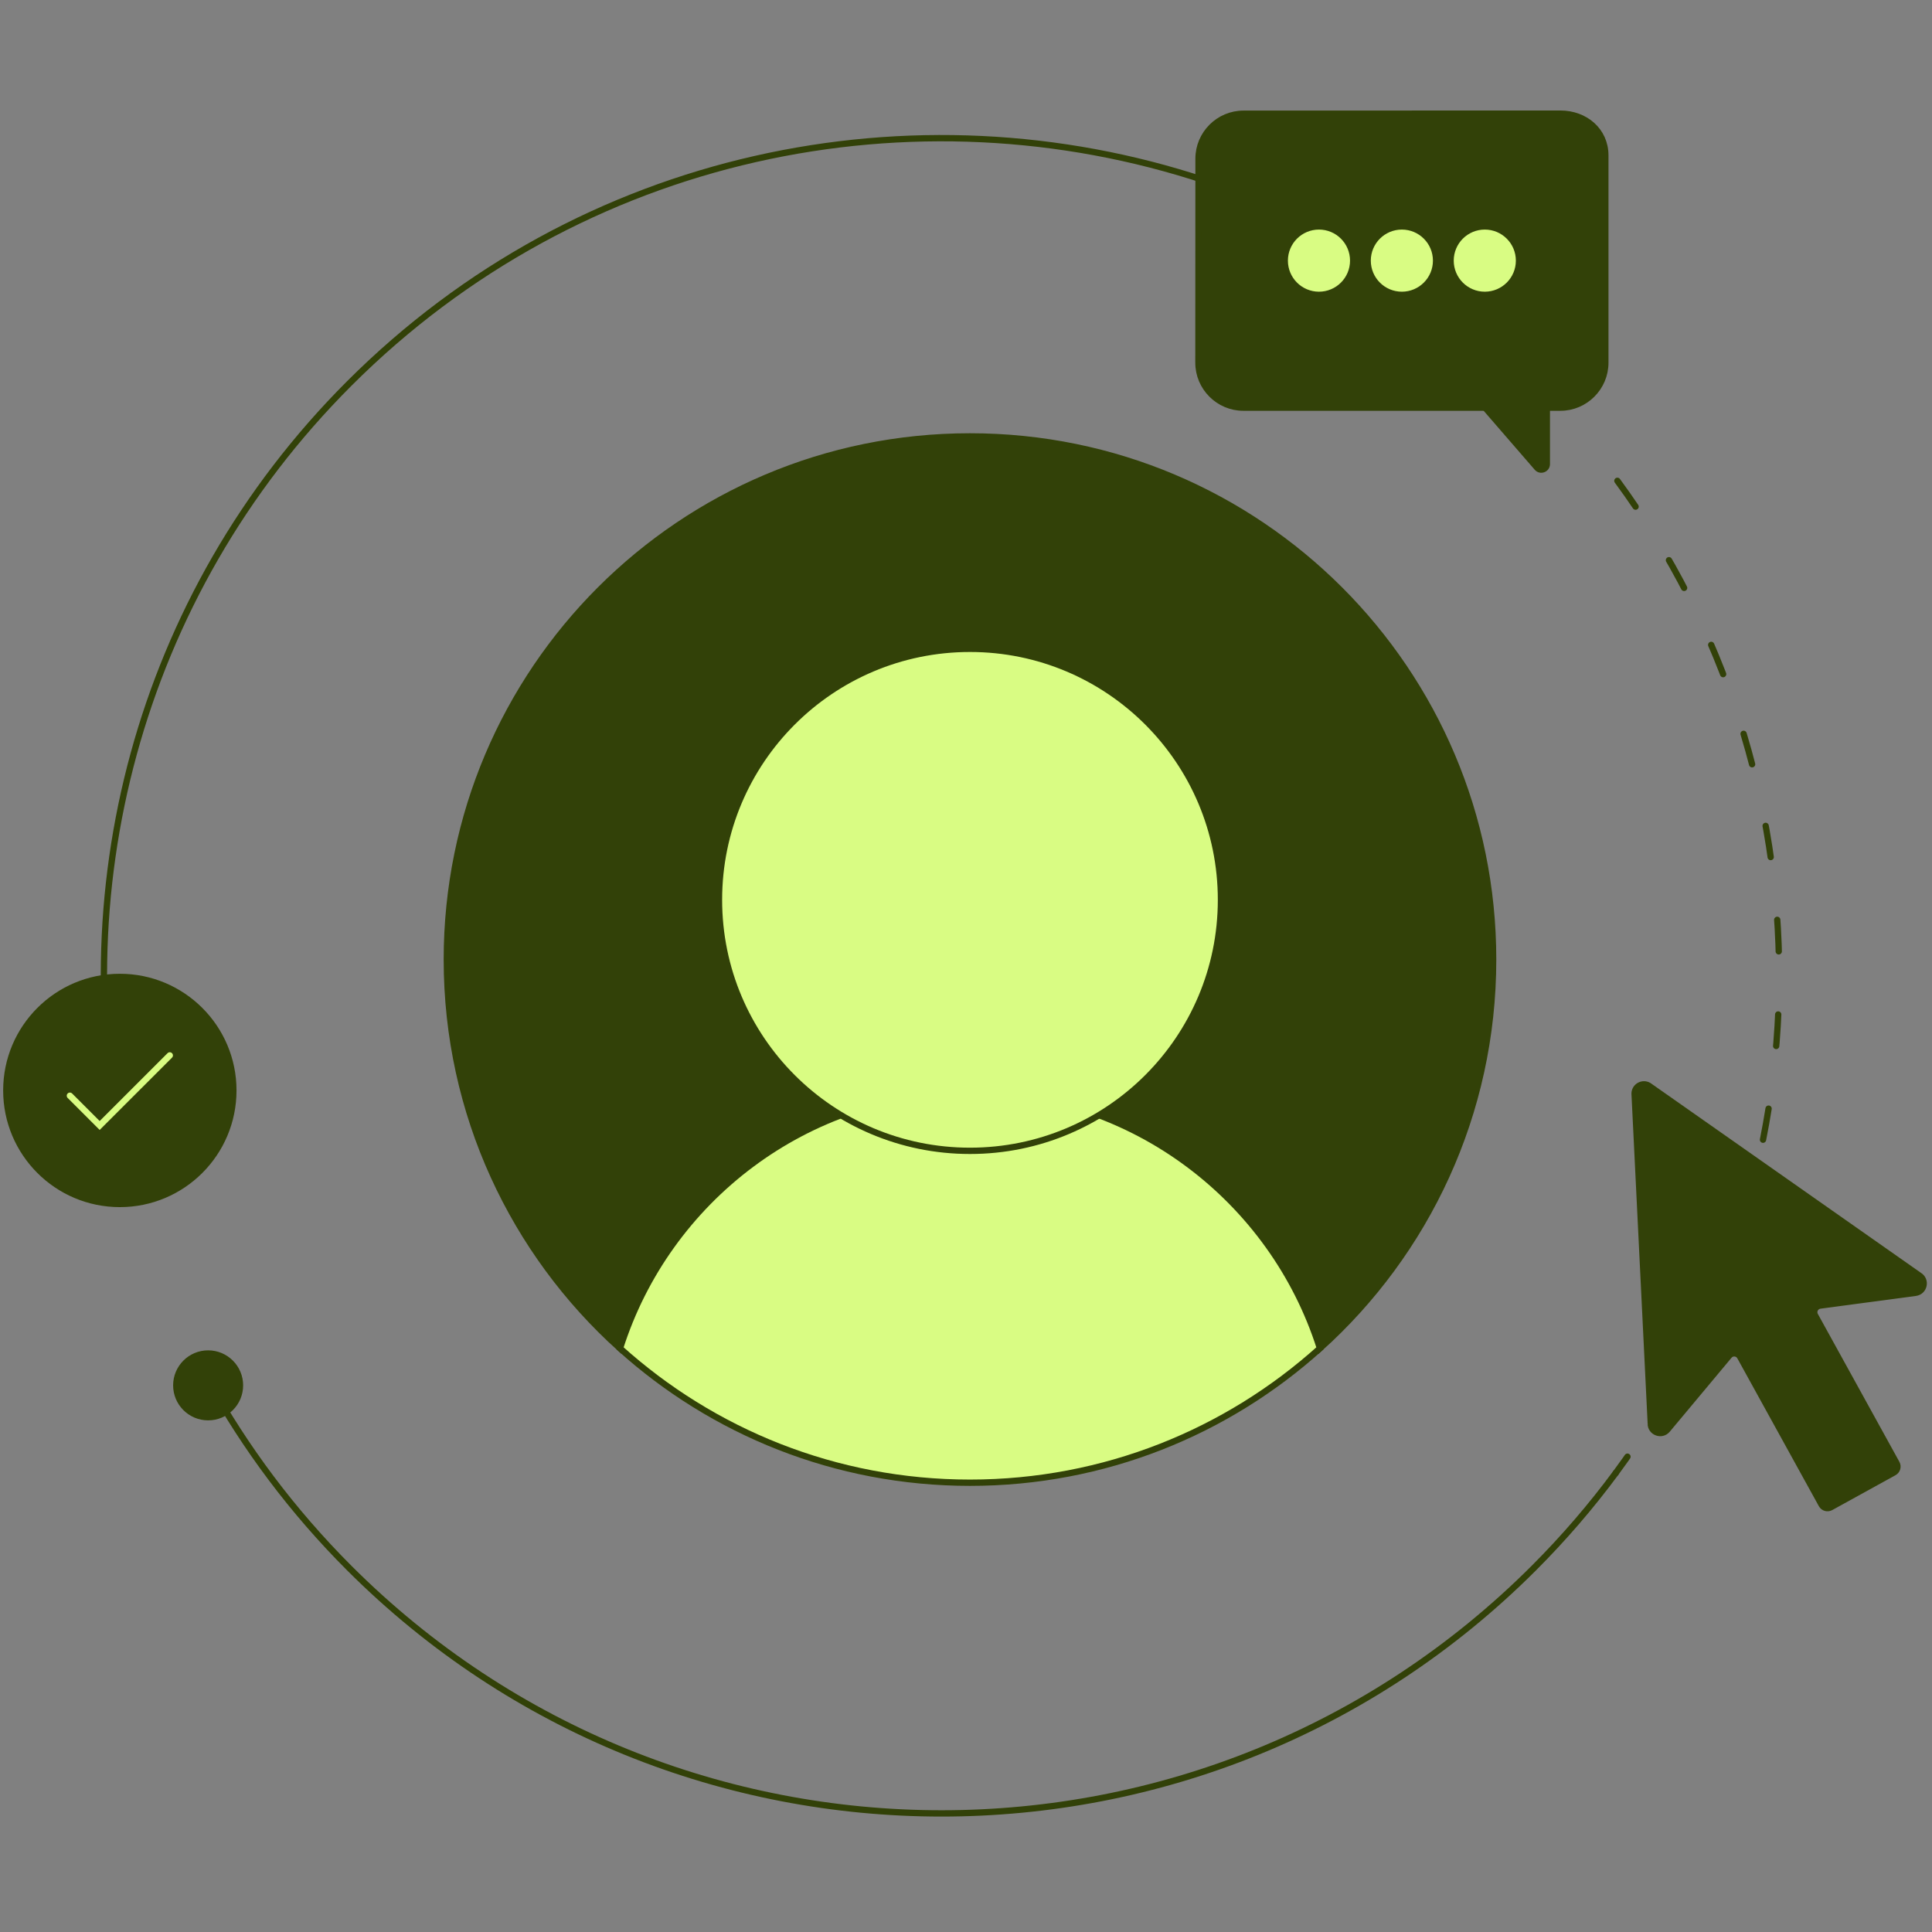 <svg version="1.1" width="612" height="612" xmlns="http://www.w3.org/2000/svg"><rect width="100%" height="100%" fill="#808080" stroke="none"/><defs id="defs258"><style id="style256">.cls-2{fill:#324108}.cls-3{stroke-linejoin:round}.cls-2,.cls-3,.cls-4,.cls-6{stroke-width:2px}.cls-3,.cls-4{fill:#d9fc83}.cls-3{stroke:#d9fc83}.cls-3,.cls-6{stroke-linecap:round}.cls-2,.cls-4,.cls-6{stroke-miterlimit:10;stroke:#324108}.cls-6{fill:none}</style></defs><g id="g268" transform="translate(-232.74 -236.04)"><g id="g264"><path class="cls-2" d="m 705.72,540 c 0,-91.53 -74.2,-165.72 -165.72,-165.72 -91.52,0 -165.72,74.19 -165.72,165.72 0,48.89 21.18,92.82 54.86,123.16 14.94,-47.01 59.08,-81.32 110.86,-81.32 v 0 c 51.79,0 95.93,34.31 110.86,81.32 33.67,-30.33 54.86,-74.27 54.86,-123.16 z" id="path260"/><path class="cls-4" d="m 540,581.83 v 0 c -51.79,0 -95.93,34.31 -110.86,81.32 29.36,26.45 68.23,42.57 110.86,42.57 42.63,0 81.5,-16.12 110.86,-42.57 C 635.93,616.14 591.78,581.83 540,581.83 Z" id="path262"/></g><circle class="cls-4" cx="540" cy="521.08" r="79.51" id="circle266"/></g><g id="g298" transform="translate(-232.74 -236.04)"><path class="cls-6" d="m 744.54,702.67 c -7.77,10.51 -16.41,20.57 -25.93,30.09 -103.62,103.62 -271.61,103.62 -375.23,0 -18.04,-18.04 -32.94,-38.04 -44.7,-59.3" id="path270"/><path d="m 745.08,388.35 c 68.5,93.29 68.31,221.22 -0.54,314.32" id="path272" style="stroke-dasharray:0 0 10 20;fill:none;stroke:#324108;stroke-miterlimit:10;stroke-linecap:round;stroke-width:2px"/><path class="cls-6" d="m 272.82,606.51 c -20.5,-86.58 3.02,-181.46 70.55,-248.99 73.39,-73.39 179.07,-94.8 271.29,-64.23" id="path274"/><path class="cls-2" d="m 755.66,686.94 -5.13,-104.49 c 0.04,-2.29 2.55,-3.67 4.51,-2.49 l 85.63,60.1 c 2.41,1.45 1.64,5.12 -1.14,5.5 l -30.25,4.04 c -1.48,0.2 -2.3,1.82 -1.58,3.13 l 25.83,46.85 c 0.57,1.03 0.19,2.32 -0.83,2.88 l -20.04,11.05 c -1.03,0.57 -2.32,0.19 -2.88,-0.83 l -25.83,-46.85 c -0.72,-1.31 -2.53,-1.48 -3.48,-0.34 l -19.56,23.42 c -1.8,2.16 -5.31,0.84 -5.26,-1.97 z" id="path276"/><circle class="cls-2" cx="298.67" cy="674.88" r="10.09" id="circle278"/><circle class="cls-2" cx="270.7" cy="581.46" r="35.96" id="circle280"/><g id="g294"><path class="cls-2" d="M 727.03,365.17 H 626.6 c -7.83,0 -14.23,-6.4 -14.23,-14.23 l 0.03,-64.64 c 0,-7.83 6.4,-14.23 14.23,-14.23 l 100.4,-0.03 c 7.83,0 14.23,5.39 14.23,13.22 v 65.68 c 0,7.83 -6.4,14.23 -14.23,14.23 z" id="path282"/><g id="g290"><circle class="cls-3" cx="650.55" cy="318.6" r="8.84" id="circle284"/><circle class="cls-3" cx="676.81" cy="318.6" r="8.84" id="circle286"/><circle class="cls-3" cx="703.08" cy="318.6" r="8.84" id="circle288"/></g><path d="m 701.18,357.43 h 19.79 c 1.52,0 2.76,1.23 2.76,2.76 v 22.85 c 0,2.55 -3.17,3.73 -4.84,1.8 L 699.1,361.99 c -1.55,-1.79 -0.28,-4.56 2.08,-4.56 z" id="path292" style="fill:#324108"/></g><path id="polyline296" style="fill:none;stroke-miterlimit:10;stroke-linecap:round;stroke:#d9fc83;stroke-width:2px" d="M254.88 583.13 264.31 592.56 286.52 570.36"/></g></svg>
